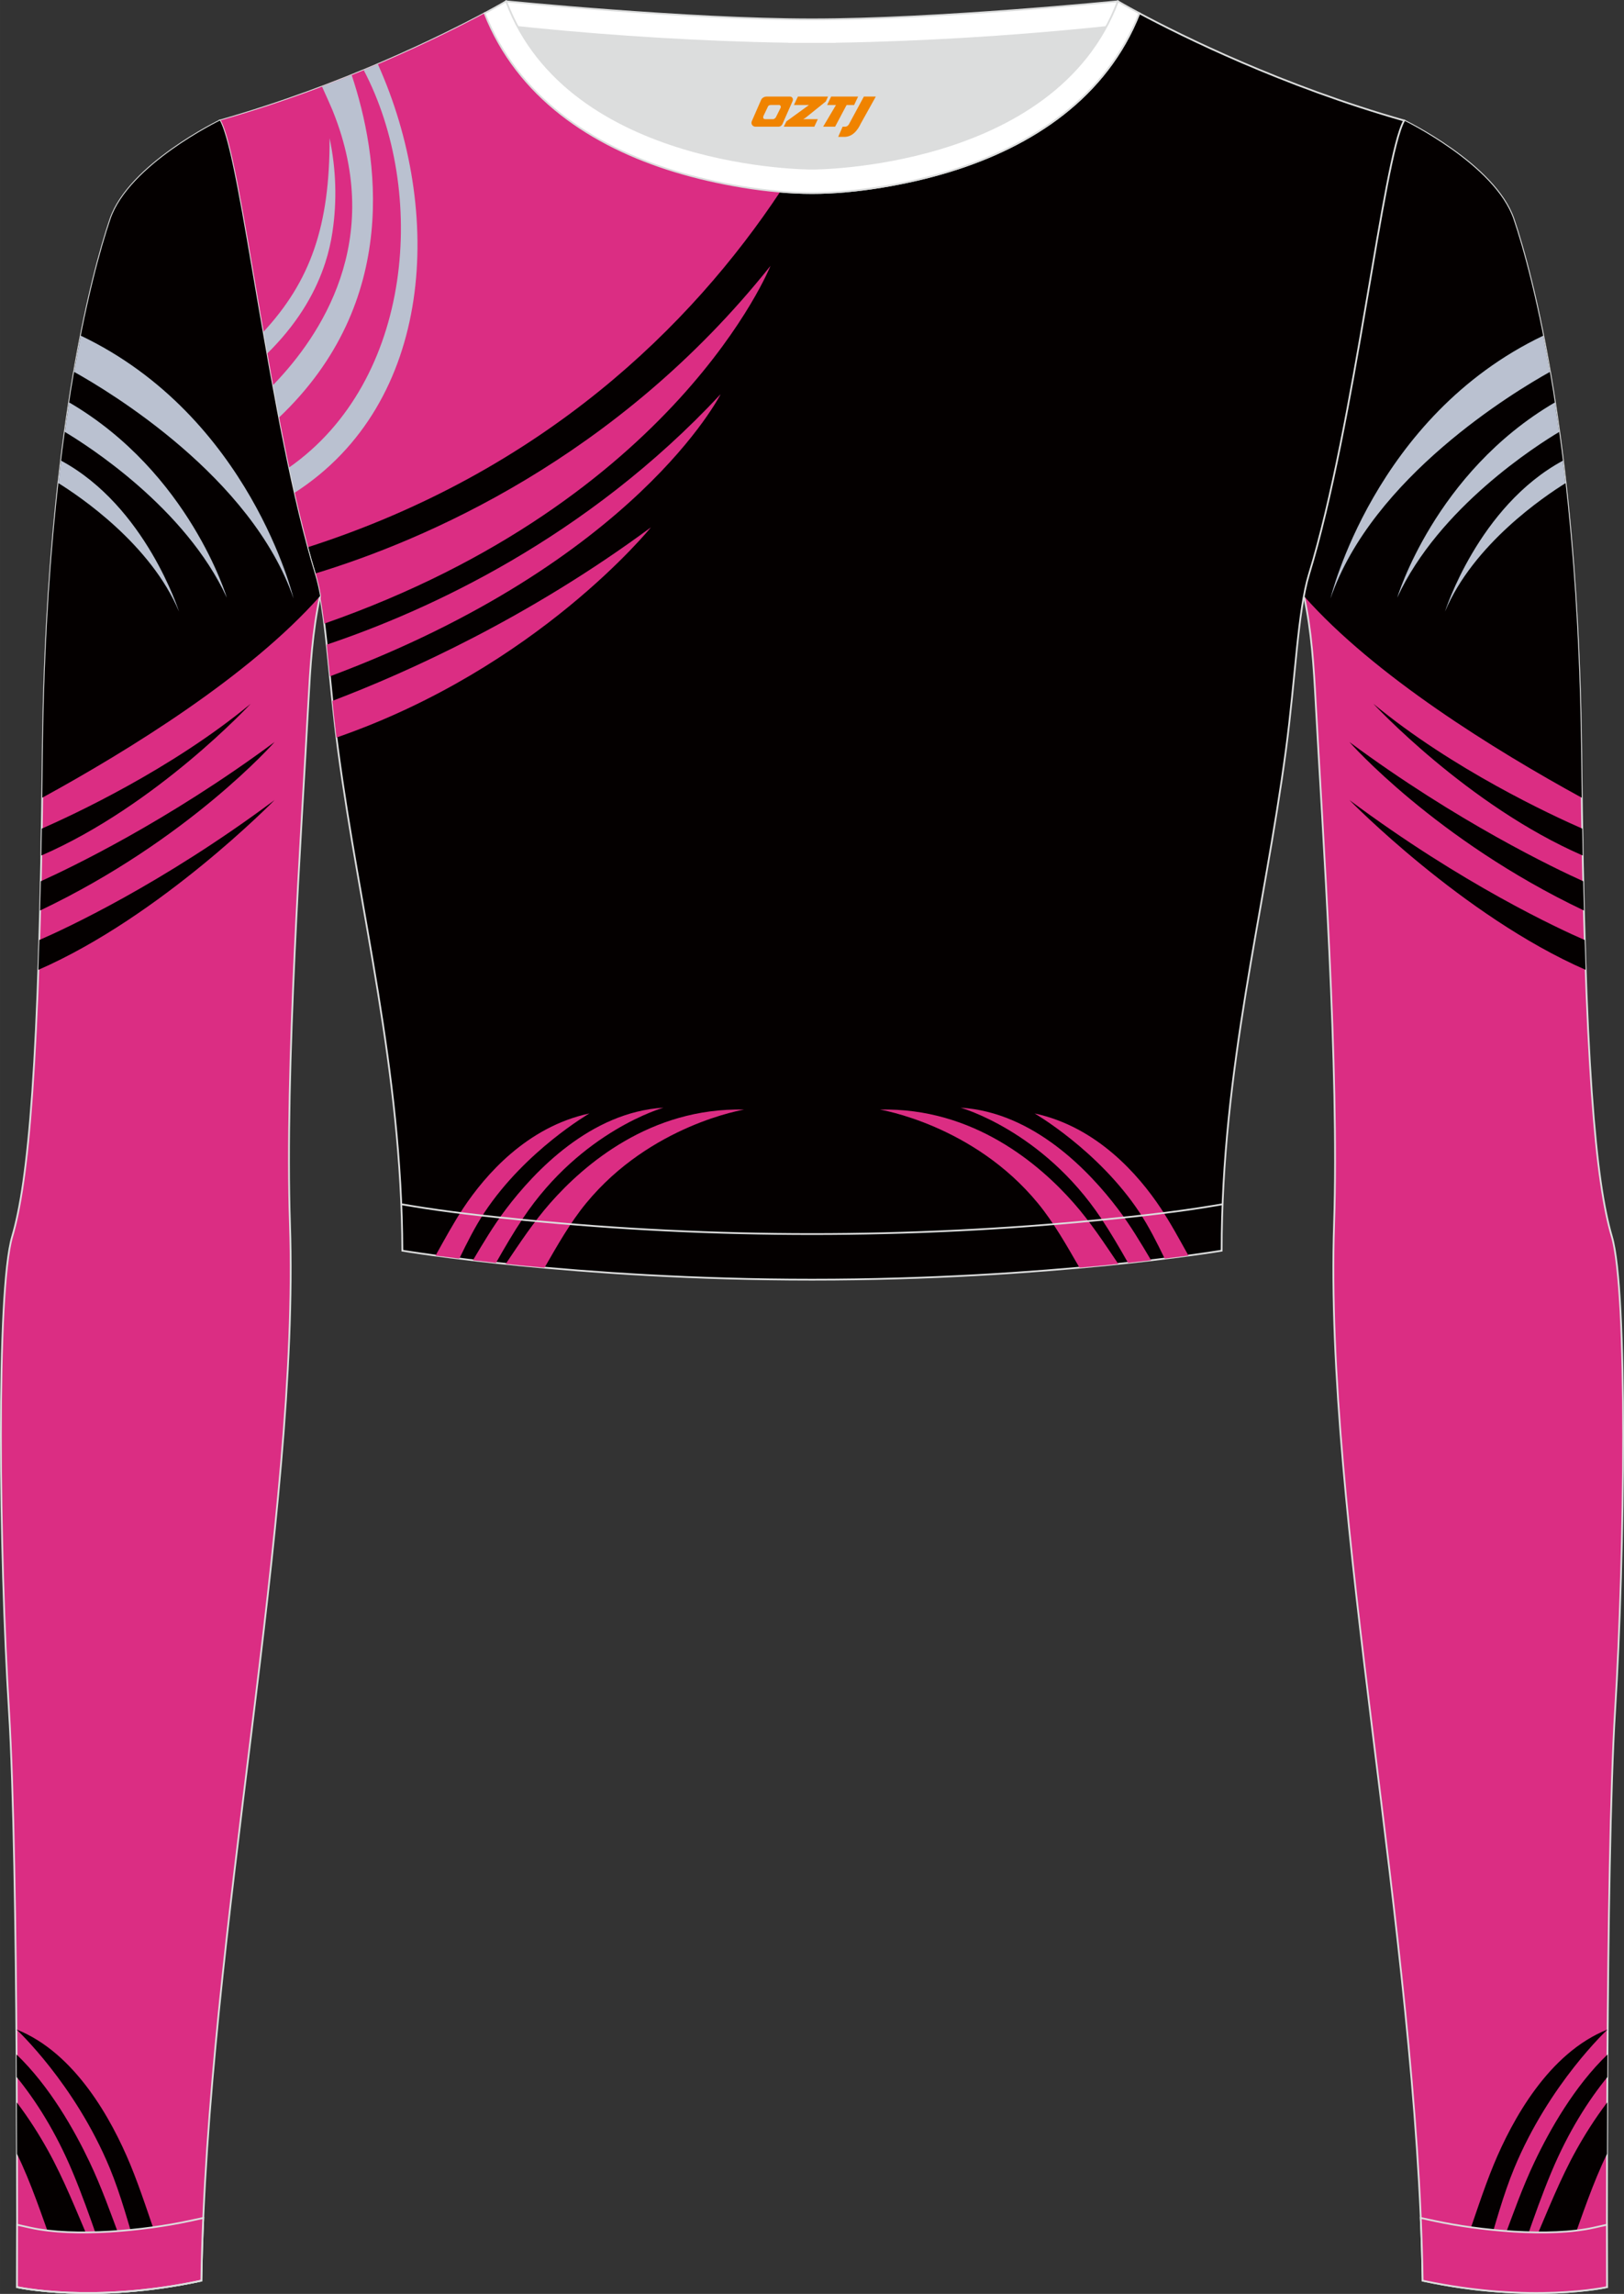 <?xml version="1.0" encoding="utf-8"?>
<!-- Generator: Adobe Illustrator 24.0.1, SVG Export Plug-In . SVG Version: 6.00 Build 0)  -->
<svg xmlns="http://www.w3.org/2000/svg" xmlns:xlink="http://www.w3.org/1999/xlink" version="1.1" id="图层_1" x="0px" y="0px" width="367.03px" height="518.23px" viewBox="0 0 367.02 518.22" enable-background="new 0 0 367.02 518.22" xml:space="preserve">
<rect x="0" y="0" width="367.02" height="518.22" fill="#333333" stroke="none"/>
<g>
	<path fill-rule="evenodd" clip-rule="evenodd" fill="#DCDDDD" d="M113.76,2.85c0,0,45.04,4.28,69.79,4.28s70.34-3.09,70.34-3.09   S241.33,40.8,183.46,40.8C125.59,40.79,113.76,2.85,113.76,2.85z"/>
	
		<path fill-rule="evenodd" clip-rule="evenodd" fill="#FFFFFF" stroke="#DCDDDD" stroke-width="0.4" stroke-miterlimit="22.926" d="   M258.74,5.16l-5.47,0.6c-18.61,2.04-37.83,3.37-56.53,3.92c-2.57,0.08-5.14,0.13-7.72,0.17v0.04h-11.01V9.85   c-2.57-0.04-5.14-0.09-7.72-0.17c-18.7-0.55-37.91-1.88-56.53-3.92l-5.47-0.6l6.07-4.87c0,0,40.87,4.09,69.14,4.09   s69.11-4.09,69.11-4.09L258.74,5.16z"/>
	
		<path fill-rule="evenodd" clip-rule="evenodd" fill="#DB2D83" stroke="#DCDDDD" stroke-width="0.4" stroke-miterlimit="22.926" d="   M317.33,27.23c0,0,20.56,9.93,24.74,22.3c4.19,12.38,14.56,50.77,15.29,121.02s3.28,96.45,6.92,108.82   c3.64,12.38,2.91,71.7,0.73,107.01c-2.18,35.3-1.82,130.3-1.82,130.3s-17.11,3.82-41.67-1.46c-1.26-78.2-22.24-172.66-20.02-238.76   c1.17-34.86-2.6-88.69-4.18-118.11c-0.4-7.41-0.88-15.82-2.63-23.72c0.34-1.82,0.72-3.46,1.15-4.89   C306.24,95.73,312.58,35.55,317.33,27.23z"/>
	<g>
		<path fill-rule="evenodd" clip-rule="evenodd" fill="#040000" d="M357.47,180.21c-19.62-10.74-46.87-27.56-62.8-45.57    c0.34-1.82,0.72-3.46,1.15-4.89c10.41-34.02,16.76-94.19,21.5-102.51c0,0,20.56,9.93,24.74,22.3    c4.19,12.38,14.56,50.77,15.29,121.02C357.39,173.87,357.43,177.08,357.47,180.21z"/>
		<path fill-rule="evenodd" clip-rule="evenodd" fill="#BAC1D0" d="M353.83,109.14c-4.73,2.93-20.89,13.79-27.27,29.04    c0,0,7.51-23.8,26.67-34.12C353.44,105.72,353.64,107.41,353.83,109.14z"/>
		<path fill-rule="evenodd" clip-rule="evenodd" fill="#BAC1D0" d="M352.39,97.57c-4.93,2.94-27.27,17.08-36.62,37.45    c0,0,8.42-28.22,35.65-44.12C351.74,93.05,352.07,95.27,352.39,97.57z"/>
		<path fill-rule="evenodd" clip-rule="evenodd" fill="#BAC1D0" d="M350.29,84.01c-7.96,4.43-40.16,23.74-49.6,51.19    c0,0,9.82-41.12,48.09-59.37C349.28,78.39,349.79,81.11,350.29,84.01z"/>
		<path fill-rule="evenodd" clip-rule="evenodd" fill="#040000" d="M357.58,187.19c-6.89-3.02-29.34-13.42-47.2-28.2    c0,0,21.25,22.96,47.31,34.28C357.65,191.28,357.61,189.25,357.58,187.19z"/>
		<path fill-rule="evenodd" clip-rule="evenodd" fill="#040000" d="M357.8,199.08c-6.28-2.84-28.45-13.39-52.83-31.45    c0,0,19.38,22.08,52.99,38.06C357.9,203.55,357.85,201.34,357.8,199.08z"/>
		<path fill-rule="evenodd" clip-rule="evenodd" fill="#040000" d="M358.14,212.36c-5.69-2.47-27.61-12.57-53.17-31.62    c0,0,25.62,26.24,53.39,38.36C358.28,216.92,358.21,214.68,358.14,212.36z"/>
		<g>
			<path fill-rule="evenodd" clip-rule="evenodd" fill="#040000" d="M355.05,507.47l-8.37-0.82c3.03-7.07,5.92-14.43,9.58-20.98     c1.81-3.25,4.13-6.98,6.96-10.71c-0.02,4.05-0.03,7.95-0.04,11.63C360.02,493.06,357.52,500.61,355.05,507.47z"/>
			<path fill-rule="evenodd" clip-rule="evenodd" fill="#040000" d="M344.94,505.92l-5.15,0.05c2.22-6.01,4.31-11.9,7.01-17.57     c3.42-7.2,9.01-17.1,16.49-24.27l-0.03,5.1c-4.3,5.29-8.82,12.32-12.66,21.5C348.58,495.55,346.66,500.93,344.94,505.92z"/>
			<path fill-rule="evenodd" clip-rule="evenodd" fill="#040000" d="M335.95,509.19l-5-1.69c2.16-6.06,4.23-12.7,6.65-18.55     c4.16-10.02,12.41-25.21,25.71-30.47c0,0-13.15,12.18-21.08,31.3C339.71,495.84,337.86,502.76,335.95,509.19z"/>
		</g>
	</g>
	
		<path fill-rule="evenodd" clip-rule="evenodd" fill="#040000" stroke="#DCDDDD" stroke-width="0.4" stroke-miterlimit="22.926" d="   M109.53,2.99C100,8.09,77.36,19.36,49.69,27.23c4.75,8.32,11.09,68.5,21.5,102.51c2.53,8.27,3.06,23.55,5.19,39.52   c4.92,36.95,14.4,72.23,14.55,113.28c0,0,38.98,6.55,92.58,6.55s92.58-6.55,92.58-6.55c0-40.87,9.62-76.33,14.55-113.28   c2.13-15.97,2.66-31.26,5.19-39.52c10.41-34.02,16.76-94.19,21.5-102.51c-27.67-7.87-50.31-19.14-59.84-24.24   c-7.44,18.9-24.13,29.96-42.97,35.71c-9.35,2.85-21.14,4.92-31.01,4.91c-9.87,0.01-21.66-2.05-31.01-4.91   C133.66,32.95,116.97,21.89,109.53,2.99z"/>
	<g>
		<path fill-rule="evenodd" clip-rule="evenodd" fill="#DB2D83" d="M71.15,129.59c24.59-7.46,68.34-26.05,102.98-69.53    c0,0-21.19,52.98-100.84,80.82c-0.55-4.4-1.2-8.21-2.09-11.13L71.15,129.59z"/>
		<path fill-rule="evenodd" clip-rule="evenodd" fill="#DB2D83" d="M73.84,145.63c22.77-7.65,58.59-23.93,89.02-56.58    c0,0-19.07,37.88-88.3,63.74C74.31,150.31,74.08,147.91,73.84,145.63z"/>
		<path fill-rule="evenodd" clip-rule="evenodd" fill="#DB2D83" d="M75.11,158.34c16.93-6.44,44.31-18.75,72-39.21    c0,0-25.66,31.77-71.07,47.49C75.7,163.81,75.39,161.04,75.11,158.34z"/>
		<path fill-rule="evenodd" clip-rule="evenodd" fill="#DB2D83" d="M69.45,123.66c53.26-17.09,86.77-50.05,106.9-80.38    c-8.08-0.68-16.68-2.41-23.85-4.59c-18.84-5.75-35.53-16.81-42.97-35.71C100,8.09,77.36,19.36,49.69,27.23    C54.17,35.07,60.07,89.01,69.45,123.66z"/>
		<path fill-rule="evenodd" clip-rule="evenodd" fill="#BAC1D0" d="M60.26,79.99c0.39-0.38,0.77-0.76,1.14-1.14    c6.45-6.64,10.12-13.35,12.11-19.51c0.77-2.37,1.28-4.67,1.61-6.84c1.1-7.26,0.8-14.45-0.63-21.27    c0.03,19.82-4.27,32.25-15.09,43.89C59.68,76.73,59.97,78.36,60.26,79.99z"/>
		<path fill-rule="evenodd" clip-rule="evenodd" fill="#BAC1D0" d="M75.23,25.12c11.84,29.38-3.04,50.92-13.18,61.52l-0.5,0.52    c0.45,2.43,0.9,4.86,1.37,7.29c27.95-26.37,22.55-59.54,16.56-77.48c-2.16,0.87-4.4,1.75-6.7,2.61c1.04,2.3,2.07,4.59,2.32,5.22    C75.14,24.91,75.18,25.02,75.23,25.12z"/>
		<path fill-rule="evenodd" clip-rule="evenodd" fill="#BAC1D0" d="M82.2,15.85c14.34,27.25,11.37,70.14-17.01,89.86    c0.41,1.92,0.82,3.83,1.25,5.7C98.3,91.03,100.29,47.6,85.4,14.51C84.35,14.95,83.28,15.4,82.2,15.85z"/>
		<g>
			<path fill-rule="evenodd" clip-rule="evenodd" fill="#DB2D83" d="M114.29,285.53c3.18-4.71,6.34-9.53,10.11-13.8     c7.55-8.57,22.56-21.58,43.78-21.06c0,0-21.12,3.39-35.72,21.15c-3.59,4.36-6.55,9.62-9.4,14.56     C119.94,286.1,117.01,285.82,114.29,285.53z"/>
			<path fill-rule="evenodd" clip-rule="evenodd" fill="#DB2D83" d="M106.88,284.71c2.36-3.97,4.67-7.87,7.49-11.59     c6.39-8.45,19.06-21.89,35.57-22.88c0,0-18.49,5.14-31.72,24.93c-2.14,3.2-4.22,6.75-6.13,10.13     C110.24,285.1,108.5,284.9,106.88,284.71z"/>
			<path fill-rule="evenodd" clip-rule="evenodd" fill="#DB2D83" d="M98.43,283.65c2.03-3.63,4.07-7.4,6.31-10.78     c4.88-7.33,14.3-18.3,28.46-21.33c0,0-14.38,8.32-23.67,22.3c-2.17,3.27-3.99,6.91-5.73,10.5     C101.79,284.09,100,283.86,98.43,283.65z"/>
		</g>
		<g>
			<path fill-rule="evenodd" clip-rule="evenodd" fill="#DB2D83" d="M252.73,285.53c-3.18-4.71-6.34-9.53-10.11-13.8     c-7.55-8.57-22.56-21.58-43.78-21.06c0,0,21.12,3.39,35.72,21.15c3.59,4.36,6.55,9.62,9.4,14.56     C247.09,286.1,250.01,285.82,252.73,285.53z"/>
			<path fill-rule="evenodd" clip-rule="evenodd" fill="#DB2D83" d="M260.15,284.71c-2.36-3.97-4.67-7.87-7.49-11.59     c-6.39-8.45-19.06-21.89-35.57-22.88c0,0,18.49,5.14,31.72,24.93c2.14,3.2,4.22,6.75,6.13,10.13     C256.79,285.1,258.52,284.9,260.15,284.71z"/>
			<path fill-rule="evenodd" clip-rule="evenodd" fill="#DB2D83" d="M268.59,283.65c-2.03-3.63-4.06-7.4-6.31-10.78     c-4.88-7.33-14.3-18.3-28.46-21.33c0,0,14.38,8.32,23.67,22.3c2.17,3.27,3.99,6.91,5.73,10.5     C265.24,284.09,267.03,283.86,268.59,283.65z"/>
		</g>
	</g>
	
		<path fill-rule="evenodd" clip-rule="evenodd" fill="#DB2D83" stroke="#DCDDDD" stroke-width="0.4" stroke-miterlimit="22.926" d="   M49.69,27.23c0,0-20.56,9.93-24.74,22.3S10.39,100.3,9.66,170.55C8.94,240.79,6.39,267,2.75,279.37   c-3.64,12.38-2.91,71.7-0.73,107.01c2.18,35.3,1.82,130.3,1.82,130.3s17.11,3.82,41.67-1.46c1.26-78.2,22.24-172.66,20.02-238.76   c-1.17-34.86,2.6-88.69,4.18-118.11c0.4-7.41,0.88-15.82,2.63-23.72c-0.34-1.82-0.72-3.46-1.15-4.89   C60.79,95.73,54.44,35.55,49.69,27.23z"/>
	<g>
		<path fill-rule="evenodd" clip-rule="evenodd" fill="#040000" d="M9.55,180.21c19.62-10.74,46.87-27.56,62.8-45.57    c-0.34-1.82-0.72-3.46-1.15-4.89C60.79,95.73,54.44,35.55,49.69,27.23c0,0-20.56,9.93-24.74,22.3S10.39,100.3,9.66,170.55    C9.63,173.87,9.59,177.08,9.55,180.21z"/>
		<path fill-rule="evenodd" clip-rule="evenodd" fill="#BAC1D0" d="M13.19,109.14c4.73,2.93,20.89,13.79,27.27,29.04    c0,0-7.51-23.8-26.67-34.12C13.59,105.72,13.39,107.41,13.19,109.14z"/>
		<path fill-rule="evenodd" clip-rule="evenodd" fill="#BAC1D0" d="M14.64,97.57c4.93,2.94,27.27,17.08,36.62,37.45    c0,0-8.42-28.22-35.65-44.12C15.28,93.05,14.95,95.27,14.64,97.57z"/>
		<path fill-rule="evenodd" clip-rule="evenodd" fill="#BAC1D0" d="M16.74,84.01c7.96,4.43,40.16,23.74,49.6,51.19    c0,0-9.82-41.12-48.09-59.37C17.74,78.39,17.24,81.11,16.74,84.01z"/>
		<path fill-rule="evenodd" clip-rule="evenodd" fill="#040000" d="M9.45,187.19c6.89-3.02,29.34-13.42,47.2-28.2    c0,0-21.25,22.96-47.31,34.28C9.38,191.28,9.41,189.25,9.45,187.19z"/>
		<path fill-rule="evenodd" clip-rule="evenodd" fill="#040000" d="M9.22,199.08c6.28-2.84,28.45-13.39,52.83-31.45    c0,0-19.39,22.08-52.99,38.06C9.12,203.55,9.17,201.34,9.22,199.08z"/>
		<path fill-rule="evenodd" clip-rule="evenodd" fill="#040000" d="M8.88,212.36c5.69-2.47,27.61-12.57,53.17-31.62    c0,0-25.62,26.24-53.39,38.36C8.74,216.92,8.81,214.68,8.88,212.36z"/>
		<g>
			<path fill-rule="evenodd" clip-rule="evenodd" fill="#040000" d="M11.97,507.47l8.37-0.82c-3.03-7.07-5.92-14.43-9.58-20.98     c-1.81-3.25-4.13-6.98-6.96-10.71c0.02,4.05,0.03,7.95,0.04,11.63C7,493.06,9.5,500.61,11.97,507.47z"/>
			<path fill-rule="evenodd" clip-rule="evenodd" fill="#040000" d="M22.09,505.92l5.15,0.05c-2.22-6.01-4.31-11.9-7.01-17.57     c-3.42-7.2-9.01-17.1-16.49-24.27l0.03,5.1c4.3,5.29,8.82,12.32,12.66,21.5C18.45,495.55,20.37,500.93,22.09,505.92z"/>
			<path fill-rule="evenodd" clip-rule="evenodd" fill="#040000" d="M31.08,509.19l5-1.69c-2.16-6.06-4.23-12.7-6.65-18.55     c-4.16-10.02-12.41-25.21-25.71-30.47c0,0,13.15,12.18,21.08,31.3C27.31,495.84,29.16,502.76,31.08,509.19z"/>
		</g>
	</g>
	
		<path fill-rule="evenodd" clip-rule="evenodd" fill="#DB2D83" stroke="#DCDDDD" stroke-width="0.4" stroke-miterlimit="22.926" d="   M3.86,502.59c0,8.69-0.02,14.09-0.02,14.09s17.11,3.82,41.67-1.46c0.07-4.67,0.22-9.39,0.43-14.16l-3.32,0.71   c-9.81,2.11-25.74,3.72-35.8,1.48L3.86,502.59z"/>
	<path fill="none" stroke="#DCDDDD" stroke-width="0.4" stroke-miterlimit="22.926" d="M3.84,516.68c0,0,17.11,3.82,41.67-1.46"/>
	
		<path fill-rule="evenodd" clip-rule="evenodd" fill="#FFFFFF" stroke="#DCDDDD" stroke-width="0.4" stroke-miterlimit="22.926" d="   M114.39,0.29c0,0-1.72,1.01-4.86,2.7c7.44,18.9,24.13,29.96,42.97,35.71c9.36,2.85,21.14,4.92,31.02,4.91   c9.87,0.01,21.66-2.05,31.01-4.91c18.84-5.75,35.53-16.81,42.97-35.71c-3.14-1.68-4.86-2.7-4.86-2.7   c-14.32,38.03-69.13,37.81-69.13,37.81S128.71,38.33,114.39,0.29z"/>
	<path fill="none" stroke="#DCDDDD" stroke-width="0.4" stroke-miterlimit="22.926" d="M276.3,272.05l-1.93,0.33   c-8.4,1.42-17.16,2.36-25.63,3.21c-21.64,2.15-43.49,3.2-65.23,3.2c-21.73,0-43.55-1.05-65.17-3.2   c-8.49-0.84-17.27-1.79-25.69-3.21l-1.96-0.33"/>
	
		<path fill-rule="evenodd" clip-rule="evenodd" fill="#DB2D83" stroke="#DCDDDD" stroke-width="0.4" stroke-miterlimit="22.926" d="   M363.16,502.59c0,8.69,0.02,14.09,0.02,14.09s-17.11,3.82-41.67-1.46c-0.07-4.67-0.22-9.39-0.43-14.16l3.32,0.71   c9.81,2.11,25.74,3.72,35.8,1.48L363.16,502.59z"/>
	
</g>
<g>
	<path fill="#F08300" d="M195.23,21.82l-3.4,6.3c-0.2,0.3-0.5,0.5-0.8,0.5h-0.6l-1,2.3h1.2c2,0.1,3.2-1.5,3.9-3L197.93,21.82h-2.5L195.23,21.82z"/>
	<polygon fill="#F08300" points="188.03,21.82 ,193.93,21.82 ,193.03,23.72 ,191.33,23.72 ,188.73,28.62 ,186.03,28.62 ,188.93,23.72 ,186.93,23.72 ,187.83,21.82"/>
	<polygon fill="#F08300" points="182.03,26.92 ,181.53,26.92 ,182.03,26.62 ,186.63,22.92 ,187.13,21.82 ,180.33,21.82 ,180.03,22.42 ,179.43,23.72 ,182.23,23.72 ,182.83,23.72 ,177.73,27.42    ,177.13,28.62 ,183.73,28.62 ,184.03,28.62 ,184.83,26.92"/>
	<path fill="#F08300" d="M178.53,21.82H173.23C172.73,21.82,172.23,22.12,172.03,22.52L169.93,27.32C169.63,27.92,170.03,28.62,170.73,28.62h5.2c0.4,0,0.7-0.2,0.9-0.6L179.13,22.82C179.33,22.32,179.03,21.82,178.53,21.82z M176.43,24.32L175.33,26.52C175.13,26.82,174.83,26.92,174.73,26.92l-1.8,0C172.73,26.92,172.33,26.82,172.53,26.22l1-2.1c0.1-0.3,0.4-0.4,0.7-0.4h1.9   C176.33,23.72,176.53,24.02,176.43,24.32z"/>
</g>
</svg>